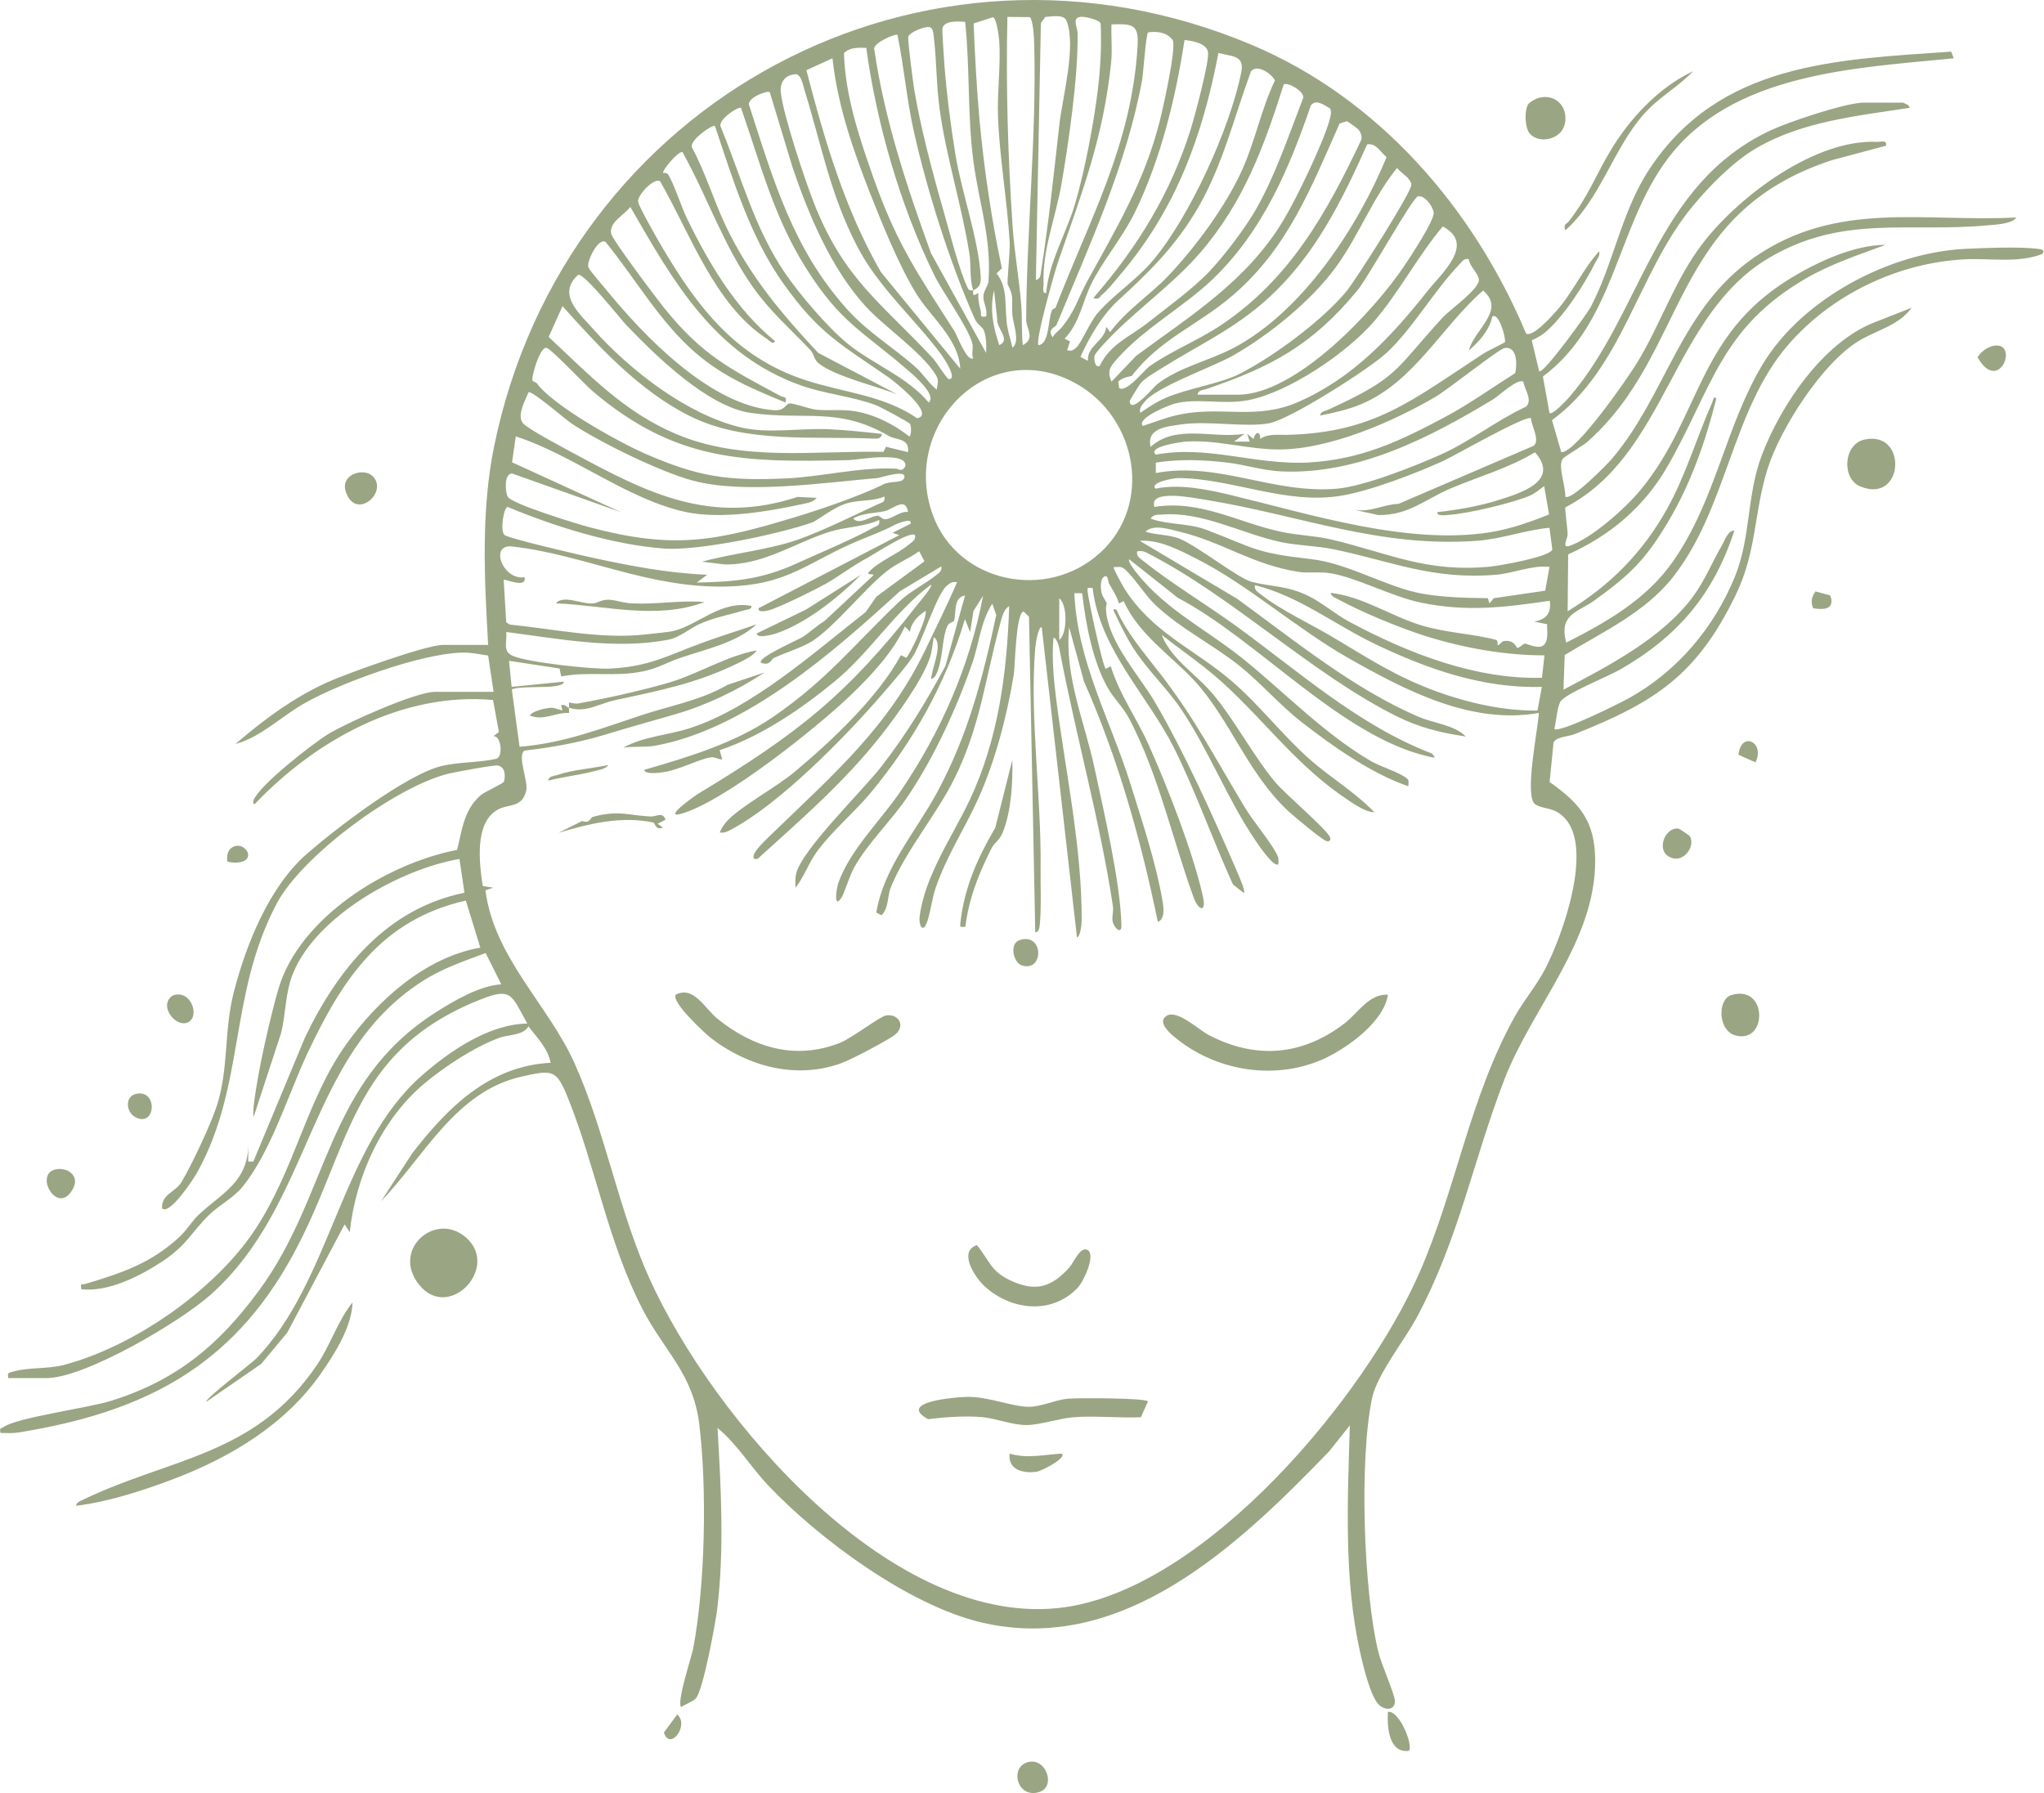 <?xml version="1.0" encoding="UTF-8"?>
<svg id="Ebene_2" data-name="Ebene 2" xmlns="http://www.w3.org/2000/svg" viewBox="0 0 195.96 171.91">
  <defs>
    <style>
      .cls-1 {
        fill: #9aa583;
      }
    </style>
  </defs>
  <g id="Ebene_1-2" data-name="Ebene 1">
    <g>
      <path class="cls-1" d="M46.8,61.85c-.36-6.3-.7-12.84.57-19.05C54.14,9.66,88.58-8.93,119.98,4.29c12.18,5.13,21.27,15.64,26.33,27.69.62.39,2.46-1.67,2.88-2.14,1.59-1.78,2.53-3.99,4.12-5.75.11.46-.17.69-.34,1.03-1.06,2.14-3,5.16-4.79,6.71-.4.34-.86.58-1.33.8l.71,2.96c.36.37,4.65-5.58,4.95-6.17,2.16-4.11,2.96-9.16,5.59-13.16,6.72-10.24,17.88-10.54,28.96-11.31l.25.64c-9.44.94-21.27,1.38-27.46,9.67-4.88,6.54-5,15.64-11.93,20.84l.63,3.49c.26.27,1.66-1.25,1.88-1.5,7.09-8.2,8.15-20.4,19.38-25.62,1.7-.79,7.16-2.63,8.87-2.63h3.75s.73.24.62.5c-5,.78-10.28,1.28-14.73,3.9-2.17,1.28-4.4,3.55-6.01,5.49-5.29,6.34-6.67,15.54-13.52,20.55l.89,3.07c1.41.1,6.47-7.24,7.33-8.67,2.25-3.73,3.61-7.99,6.31-11.45,3.49-4.48,10.7-9.9,16.62-9.63.38.02.99-.24.87.37l-5.13,1.37c-15.74,5.11-13.72,18.36-23.49,27.01-.53.47-2.21,1.38-2.4,1.68-.43.68.33,2.69.27,3.57.5.52,4.09-3.15,4.49-3.63,5.26-6.22,6.51-14.4,13.68-19.33,7.91-5.44,16.18-3.33,25.08-3.79-.37.6-1.91.68-2.63.74-7.7.74-14.02-1.06-21.11,3.15-9.33,5.54-9.73,18.81-19.5,23.9-.06.11.22,2.17.22,2.59,0,.37-.57,1.34.12,1.12,2.13-.68,5.43-3.63,6.87-5.38,5.76-6.97,5.39-14.75,14.28-20.23,2.62-1.61,6.15-3.26,9.23-3.27-2.59.96-5.16,1.79-7.58,3.18-8.32,4.79-9.05,10.61-13.38,18.12-2.22,3.84-5.47,6.57-9.49,8.38l-.05,5.45c4.1-2.49,7.2-5.64,9.54-9.83,1.78-3.19,2.83-6.83,4.32-10.18.08-.17.14-.75.39-.36-1.04,4.13-2.46,8.19-4.65,11.85s-3.68,5.07-7.03,7.48c-1.64,1.18-3.42,1.29-2.71,4.05,3.86-1.95,7.7-4.15,10.23-7.77,4.14-5.92,5.01-12.92,8.6-18.9,3.78-6.29,12.15-10.72,19.4-11.08,1.9-.09,5.23-.23,7.02,0,.35.04.73.14.37.5-2.35.89-4.92.38-7.39.5-6.43.33-12.79,3.37-16.99,8.25-5.38,6.26-5.81,15.64-11.02,22.24-2.68,3.4-6.77,5.25-10.36,7.45l-.12,3.32c4.32-2.28,9.4-4.9,12.38-8.87,1.14-1.52,1.86-3.32,2.8-4.95.25-.43.62-1.51,1.2-1.42-2,6.14-5.46,10.18-11.02,13.35-1.12.64-5.29,2.3-5.68,3.08-.28.57-.39,1.88-.55,2.57.46.44,6.28-2.46,7.17-2.96,4.6-2.56,8.12-6.71,10.13-11.62,1.56-3.83,1.12-7.8,2.59-11.67,1.82-4.79,5.86-10.79,10.78-12.72l3.59-1.41c-1.29,1.74-3.33,2.13-5.07,3.18-3.49,2.09-7.54,8.41-8.75,12.26-1.34,4.26-1.01,7.91-3.09,12.17-3.73,7.66-7.76,10.24-15.46,13.29-.57.23-1.73.22-1.97.8l-.38,3.77c2.92,2.06,4.35,3.76,4.37,7.51.04,7.75-6.02,14.06-8.7,21-3.01,7.78-4.35,15.27-8.41,22.84-1.17,2.18-3.8,5.45-4.28,7.72-1.24,5.93-.82,18.5.61,24.37.27,1.11,1.57,4.03,1.58,4.67,0,.85-.81.92-1.44.44-.87-.67-1.63-3.92-1.89-5.11-1.58-7.01-1.2-14.63-.99-21.76l-1.99,2.5c-8.63,8.93-19.77,19.62-33.39,16.38-6.93-1.65-15.51-7.98-20.38-13.12-1.68-1.77-2.97-3.96-4.86-5.51.33,5.7.66,11.65-.03,17.35-.17,1.39-1.35,7.81-2.05,8.58-.28.31-1.04.57-1.42.83-.41-.57.99-4.71,1.18-5.69,1.14-6.07,1.32-15.29.57-21.43-.6-4.87-3.34-6.96-5.45-11.05-3.31-6.41-4.48-13.61-7.11-20.15-1.13-2.82-1.45-2.81-4.5-2.12-6.34,1.44-9.31,7.67-13.44,11.93l3.01-4.62c3.38-4.36,7.36-8.34,13.24-8.64-.27-1.41-1.31-2.4-2.13-3.5-.48.9-1.91.77-2.86,1.13-2.39.9-5.17,2.73-7.13,4.37-4.12,3.47-6.57,8.94-7.14,14.24l-.49-.75-5.5,10.38-2.5,3-5.25,3.62c-.23-.21,4.36-3.71,4.76-4.12,7.23-7.45,8.07-20.27,15.87-27.13,2.67-2.35,6.46-4.95,10.13-5-1.55-2.82-1.5-3.51-4.63-2.25-12.44,5.01-12.26,14.19-17.83,24.42-5.88,10.81-14.36,15.08-26.23,17.02-.6.1-1.21.07-1.81.06-.13-.56.07-.4.31-.58,1.27-.9,8.09-1.82,10.25-2.49,6.34-1.97,10.39-5.39,14.2-10.56,6.82-9.25,6.32-19.95,17.02-26.73,1.74-1.1,4.17-2.53,6.23-2.65l-1.5-3c-2.18.81-4.16,1.47-6.13,2.74-11.07,7.16-10.37,21.2-20.24,30.02-2.88,2.57-12.02,7.99-15.76,7.99H.79c-.09-.55.04-.5.49-.63,1.54-.43,3.3-.22,4.87-.64,6.72-1.78,14.47-7.17,18.3-12.96s4.92-12.42,8.74-17.77c3.02-4.24,7.58-8.34,12.86-9.27l-1.39-4.51c-8.13,1.84-11.85,7.57-15.16,14.59-1.88,3.99-3.47,9.38-6.21,12.8-.91,1.14-2.28,1.79-3.25,2.75-1.79,1.77-2.15,2.93-4.52,4.48-2.15,1.41-5.16,2.93-7.73,2.64-.07-.66.01-.4.37-.5,3.49-1.05,6.27-1.96,9.02-4.49.73-.68,1.23-1.55,1.86-2.14,2.18-2.07,4.8-3.14,4.76-6.86v1.75s.49,0,.49,0l4.96-11.92c3.15-6.54,7.8-12.33,15.28-13.85l-.48-3.24c-5.63.96-13.69,5.43-15.94,10.93-.8,1.94-.67,3.84-1.18,5.82l-2.62,8c-.05-.52,0-1.03.07-1.55.36-2.87,1.49-7.9,2.3-10.7,2.01-6.9,10.4-12.06,17.14-13.37.5-1.95.63-3.8,2.26-5.24.36-.32,2.2-1.13,2.24-1.31.15-.58.11-1.4-.59-1.54-.34-.07-4.1.63-4.73.78-5.04,1.24-14.07,7.86-16.5,12.51-4.59,8.77-2.97,17.33-7.57,25.68-.29.54-2.65,4.19-3.39,3.49-.08-1.37,1.27-1.54,1.86-2.52.99-1.66,2.81-5.53,3.4-7.35,1.14-3.55.66-7.18,1.62-10.88,1.19-4.6,3.4-10.1,7.01-13.25,2.78-2.42,9.45-7.54,12.86-8.4,1.6-.4,3.73-.34,5.28-.7.68-.16.51-2.22-.26-2.17l.52-.4-.56-3.07c-8.71-.78-17.02,3.86-22.84,9.97-.19.04-.17-.25-.12-.37.59-1.46,5.66-5.42,7.17-6.34,1.77-1.08,8.38-4.04,10.21-4.04h5.63l-.52-3.48c-.89-.13-1.69-.32-2.61-.28-3.94.13-11.64,2.92-15.1,4.91-2.17,1.25-4.11,3.2-6.52,3.85,2.7-2.32,5.63-4.5,8.91-5.96,1.78-.8,9.38-3.54,10.97-3.54h4.38ZM98.74,1.64l-2.16-.02c-.15,6.65.05,13.42.5,20.08.17,2.54.64,5.08.83,7.6.09,1.18.02,2.58.14,3.79,1.25-.61.33-1.62.33-2.41.05-8.66,1.01-17.85.77-26.47-.01-.54-.1-2.28-.42-2.57ZM96.61,27.28c-.09-.18.24-3.25.19-4.07-.24-3.96-.97-8.09-1.12-11.99-.09-2.35.27-4.98.12-7.26-.03-.45-.26-2.25-.61-2.31l-1.85.6c.13,3.12.29,6.24.57,9.3.44,4.7,1.16,9.58,2.14,14.17l-.51.49c1.18,1.43.71,3.42,1.05,5.21.12.65.34,1.27.47,1.91.77-.52.07-2.3,0-3.13-.13-1.48.24-1.6-.45-2.93ZM99.31,26.84c.48-.1.44-.5.5-.87.75-4.71,1.21-9.26,1.75-14,.31-2.75,1.64-7.46.7-9.96-.26-.69-1.45-.41-2.04-.39l-.43.59-.48,24.62ZM100.3,28.09c.26-3.03,1.94-5.72,2.78-8.59.91-3.08,1.82-7.86,2.19-11.06.24-2.05.35-4.13.25-6.19-.12-.36-1.51-.67-1.87-.64-.94.06-.35.98-.34,1.6.07,4.01-.85,10.42-1.55,14.47-.55,3.15-1.85,6.31-1.71,9.54.01.3-.19.93.25.87ZM93.3,27.84c-.36-1.13-.19-2.4-.36-3.5-.73-4.65-2.22-9.23-2.86-13.91-.31-2.25-.29-4.69-.56-6.95-.05-.41-.08-.92-.58-.89-.45.02-1.71.49-1.86.92-.09.28.48,4.55.59,5.22.62,3.62,1.73,7.81,2.75,11.36.58,2.02,1.53,5.83,2.38,7.57.13.27.46.15.49.18.09.09-.25.75.5.25-.03.57.07,1.13.22,1.67.12.43-.18.7.53.58.16-.64-.27-1.31-.26-1.88,0-.62.45-.99.49-1.51.29-4.15-.93-7.55-1.45-11.51-.58-4.4-.32-8.94-.79-13.34-.62-.06-2.04-.16-2.18.64-.04.22.16,2.94.19,3.47.21,2.75.62,5.96,1.07,8.68.61,3.65,2.21,8.06,2.41,11.62.04.65-.09,1.07-.74,1.33ZM101.2,29.49c3.25-8.46,7.28-15.53,7.86-25.03.13-2.15-.45-2.18-2.5-2.12-.05,1.19.09,2.4-.03,3.59-.73,7.23-2.8,12.54-5.09,19.17-.34.99-2.22,7.61-1.88,7.99,1.03-.11.9-2.29,1.27-3.3.07-.2.34-.23.37-.3ZM101.7,31.49c1.36-1.59,1.67-2.96,2.56-4.57,2.83-5.15,5.46-9.52,6.93-15.32.31-1.24,1.61-7,1.24-7.76-.57-.75-1.48-.85-2.36-.74-.21.2-.46,3.91-.57,4.55-1.51,8.24-5.11,15.97-8.21,23.5-.08.2-.95.42-.36,1.19.17-.38.55-.59.77-.86ZM86.05,3.34c-.14-.16-2.28.73-2.24,1.35.98,6.74,3.13,13.2,5.44,19.57l5.29,9.58c.03-.72.04-1.46-.21-2.15-.13-.37-.63-.55-.88-1.12-2.36-5.3-4.56-12.27-5.83-17.93-.69-3.05-.95-6.24-1.58-9.3ZM104.8,28.59c4.24-4.87,7.43-10.04,9.37-16.25.37-1.2,1.8-6.48,1.64-7.37-.15-.82-1.52-1.07-2.25-1.13-.85,5.56-2.26,11.33-4.71,16.42-1.17,2.43-3.16,4.77-4.25,7-.81,1.67-1.12,3.76-2.54,5.21l.52.26-.27.86c.43.07.56.01.87-.26.45-.39,1.32-2.44,2-3.25,1.5-1.77,3.8-3.25,5.37-5.13,3.55-4.24,7.38-12.65,8.46-18.06.32-1.62-.98-1.48-2.2-1.81-1.53,8.05-4.14,15.11-9.51,21.37-.45.53-1.15,1.42-1.66,1.81-.24.18-.18.5-.83.32ZM83.05,4.59c-.76-.03-1.56-.06-2.14.5.12,4.14,1.51,8.23,2.89,12.13,2.22,6.26,4.26,9.13,7.71,14.54.27.43,1.18,2.96,1.79,2.58-.21-.5.06-.98-.1-1.5-.53-1.7-2.81-4.77-3.69-6.58-3.21-6.59-5.47-14.42-6.46-21.67ZM79.8,5.59l-2.49,1.14c1.74,6.7,3.67,13.3,7.14,19.35l7.61,9.27c-.14-2.85-2.78-4.89-4.2-7.17-1.64-2.64-3.26-6.65-4.42-9.59-1.65-4.19-3.14-8.48-3.63-13ZM111.95,26.5c2.63-2.75,5.59-6.76,7.15-10.24,1.24-2.77,1.82-5.81,3.13-8.55-.35-.67-1.71-1.6-2.3-.87-1.61,4.37-2.68,8.91-5.02,12.98-2.17,3.77-4.79,6.31-7.73,9-1.53,1.41-2.75,3.51-3.6,5.4l.72.37c-.09-1.47,1.61-1.87,1.76-3.25l.37.5c1.53-2.08,3.81-3.55,5.53-5.35ZM76.22,7.12c-1.02.09-1.47.82-1.36,1.78.25,2.2,2.36,8.53,3.25,10.76,2.89,7.2,6.43,9.41,11.32,14.68.29.31,1.37,1.99,1.5,2,.99.1-.54-2.15-.67-2.33-2.57-3.47-6.05-6.45-8.09-10.41-2.61-5.04-3.41-9.72-5.04-14.96-.13-.43-.32-1.58-.9-1.53ZM115.97,26c1.37-1.44,3.46-4.2,4.44-5.93,1.88-3.29,3.17-7.18,4.54-10.71.07-.61-1.5-1.53-1.88-1.26-1.9,6-3.85,11.31-8.01,16.13-2.49,2.89-5.71,5.17-8.39,7.86-.36.36-1.61,1.65-1.73,2-.06.17-.04,1.19.48,1.01,1.02-2.14,2.9-2.8,4.61-4.15,1.89-1.49,4.3-3.23,5.93-4.94ZM73.8,8.84c-.22-.2-2.32.57-1.96,1.31,2.32,7.16,4.19,13.72,9.33,19.45,2.09,2.33,4.44,3.66,6.63,5.62.74.67,1.22,1.51,2,2.13.1-.68.25-.88-.13-1.48-1.37-2.17-4.98-4.6-6.78-6.61-3.25-3.62-5.36-8.65-6.91-13.22l-2.18-7.2ZM127.5,10.39c-.51-.28-1.31-.94-1.82-.3-2.12,6.15-4.62,12.05-9.37,16.63-2.82,2.72-6.63,4.73-9.26,7.74-.66.76-.92,1.11-.49,2.13l2.38-2.49c5.29-3.89,10.58-7.16,14.07-12.93,1.24-2.04,3.8-7.36,4.43-9.57.1-.36.26-.88.07-1.21ZM71.05,10.34c-.23-.18-2.26,1.14-1.96,1.81,1.99,4.81,3.23,9.74,6.2,14.07,1.42,2.07,4.07,5.18,6,6.75,2.39,1.94,5.65,3.13,7.75,5.62.79-.7-1.37-2.55-1.88-2.99-4.41-3.85-6.59-4.6-9.97-10.03-3.04-4.87-4.28-9.88-6.15-15.23ZM130.23,12.41c-.06-.08-1.03-.78-1.1-.79l-.7.22c-2.76,6.2-4.96,11.94-10.26,16.49-3.34,2.87-6.91,4.12-9.66,7.7-.04.06-.77.07-1.3.54l.09.64c.72.46,2.37-1.72,2.94-2.12,2.02-1.42,4.69-2.5,6.79-3.9,6.62-4.42,10.16-10.76,13.48-17.79.08-.36-.05-.71-.28-.99ZM68.55,12.09c-.23-.21-2.52,1.4-2.21,2.06,1.31,2.41,2.07,5.06,3.25,7.53,2.26,4.73,5.3,8.36,8.85,12.15l7.62,4c-1.96-.81-6.05-1.74-7.6-3.02-.44-.37-.42-.87-.76-1.24-1.93-2.04-3.83-3.67-5.49-6.01-2.86-4.04-4.39-8.69-6.78-12.98-.45-.1-1.98,1.81-1.86,1.99.01.02.37-.04.5.18.63,1.06,1.2,2.97,1.78,4.17,2.1,4.32,4.71,8.74,8.46,11.79-.22.39-.56-.08-.78-.22-5.02-3.27-7.37-10.12-10.25-15.12-.6-.35-2.22,1.37-2.1,1.99.1.53,2,3.84,2.43,4.56,3.4,5.7,6.99,10.32,13.51,12.49,3.64,1.22,7.56,1.45,10.81,3.69,1.83-.37-2.28-3.6-2.64-3.85-4.63-3.23-6.7-4.17-10.19-9.07-3.18-4.47-4.82-9.93-6.55-15.08ZM121.7,28.49c-3.35,3.07-6.75,4.55-10.47,6.9-.59.37-1.45.85-1.89,1.37-.11.13-1.04,1.61-1.03,1.71.08,1.31,2.33-1.4,2.62-1.63,2.17-1.68,5.07-2.26,7.46-3.55,6.55-3.52,11.79-11.54,14.54-18.22-.58-.49-1-1.38-1.86-1.23-2.38,5.34-5,10.64-9.37,14.64ZM109.31,39.59c.79-.55,1.54-1.05,2.43-1.44,2.05-.89,5.22-1.37,7-2.26,3.25-1.62,7.98-5.12,10.32-7.93.87-1.04,6.27-9.53,6.25-10.25,0-.25-.13-.33-.23-.5-.2-.34-.88-.74-1.14-1.11-2.36,2.89-3.69,6.55-5.92,9.58-2.37,3.22-6.37,6.45-9.83,8.42-1.98,1.12-7.43,3-8.51,4.49-.25.34-.47.52-.36,1.01ZM114.8,37.84h3.88c5.55,0,13.05-8.02,15.93-12.32.58-.86,2.98-4.48,2.84-5.18-.11-.55-.82-1.63-1.5-1.52-.53.09-4.73,7.7-5.79,8.99-4.32,5.26-8.26,7.36-14.51,9.49-.33.11-.76.07-.84.53ZM87.25,40.64c-.09-.16-2.88-1.65-3.31-1.81-2.19-.82-4.88-1.07-7.13-1.87-8.3-2.95-12.22-9.9-16.38-17.12-.6.79-2.06,1.47-1.84,2.56.12.59,4.39,6.27,5.11,7.16,3.64,4.49,6.16,5.73,11.12,8.4.35.19.62-.02.49.63-3.21-1.33-5.95-2.46-8.62-4.76-3.43-2.95-5.78-7.14-8.63-10.63-.7-.46-1.81,1.84-1.66,2.39.09.32,1.42,1.82,1.77,2.25,3.62,4.43,9.97,11.05,16.04,11.49,1.04.07,1.12-.61,1.46-.65.4-.05,1.94.53,2.59.6,1.14.11,2.44-.05,3.6.13,1.91.29,3.81,1.24,5.32,2.44.23-.18.18-1,.07-1.2ZM109.56,40.84c1.23-.41,2.45-.9,3.74-1.14,3.95-.74,7.18.56,11.11-1.14,5.21-2.25,8.96-6.26,12.4-10.6,1.43-1.81,4.68-4.57,1.51-6.25-2.38,2.82-4.22,6.36-6.62,9.14-2.59,2.99-8.12,6.75-12.01,7.51-2.46.48-4.91-.25-7.13.35-.49.13-3.67,1.4-2.99,2.14ZM140.8,24.84c-.44-.09-.62.23-.87.49-2.42,2.5-4.52,6.21-7,8.5-1.69,1.56-9.23,6.37-11.26,6.75-2.25.42-5.84-.27-8.43.11-1.32.19-3.36.34-2.93,2.15,2.46-2.23,6.03-.75,9-1.25l-1,.75h1.5s-.25-.75-.25-.75l.62.5c.13-.66.65-.86.64,0,.7-.54,1.7-.38,2.58-.4,8.37-.21,11.96-3.32,18.68-7.7.69-.45,1.49-.77,2.2-1.18.11-.44-.61-2.91-1.21-2.46-.3,1.35-1.25,2.38-2.25,3.25.52-2.04,3.58-3.84,1.37-5.75-3.98,3.47-6.59,8.72-11.63,10.87-1.25.54-2.67.85-4,1.12.06-.43.5-.43.8-.57,6.81-3.14,6.19-3.63,10.94-8.82.74-.8,3.6-2.78,3.48-3.67-.08-.62-.9-1.26-.97-1.94ZM60.13,31.26c-.65-.68-4.09-5.07-4.7-4.91-2.09,1.86.14,3.73,1.49,5.25,3.46,3.89,8.98,8.17,14.12,9.38,2.64.62,5.71.05,8.39.17,1.69.07,3.44.27,5.13.45-.12.47-.39.46-.8.45-5.74-.26-12.29.5-17.62-2.16-4.8-2.39-8.68-6.59-12.21-10.54l-1.33,2.95c3.89,3.63,7.25,7.23,12.29,9.34,6.3,2.64,13.24,1.55,19.81,1.68l.24-.49,2.11.52c.18-1.36-1.14-1.15-1.83-1.55-4.91-2.86-8.07-1.46-13.28-2.22-4.07-.59-9.03-5.43-11.8-8.32ZM95.8,33.09c1.14-.51-.25-1.58-.19-2.44l-.31-2.81c-.44,1.82-.07,3.53.5,5.25ZM51.43,36.7c1.53,2.16,7.8,5.64,10.37,6.77,5.14,2.26,7.99,2.66,13.63,2.39,3.48-.17,6.95-1.09,10.42-.93.38.02.58.37.94-.21.31-1.54-4.71-.62-5.36-.61-10.08.23-16.63.18-24.64-6.63-.69-.59-3.94-4.03-4.38-4.13-.62-.14-1.4,2.52-1.38,3.08.03.18.33.18.4.28ZM145.26,35.79c.2-.88.21-2.61-1.02-2.42-.55.09-5.39,3.95-6.61,4.67-4.11,2.41-10.14,5.02-14.94,5.05-3.05.02-6-.96-9.01-.75-.29.02-3.74.45-2.88,1.25,4.98-.94,9.57,1.02,14.62.75s8.82-2.06,13.13-4.37c2.33-1.24,4.46-2.78,6.69-4.18ZM105.46,53.01c5.11-4.67,3.55-12.94-2.25-16.21-8.39-4.72-16.89,3.97-13.79,12.54,2.38,6.59,10.98,8.29,16.03,3.67ZM146.05,36.6c-.53-.38-2.32,1.33-2.91,1.69-6.07,3.67-12.91,7.2-20.2,6.91-1.79-.07-3.53-.64-5.27-.85-2.33-.27-4.52-.36-6.86,0v1c6.05-1.13,11.19,2.03,17.37,1.5,2.62-.23,7.47-2.16,9.97-3.28,2.86-1.29,5.33-3.27,8.17-4.59.63-.68-.16-1.61-.27-2.37ZM84.65,46.45c.8-.39,1.83-.09,2.03-.61.36-.93-2.27-.04-2.54-.01-5.23.45-12.74,1.57-17.7.25-3.13-.83-8.83-3.63-11.57-5.43-.8-.53-3.65-3.06-4.19-3.06-.35.83-1.17,2.3-.52,3.01.56.6,3.91,2.35,4.88,2.88,7.14,3.87,13.18,6.87,21.42,4.16l1.84.09c-.3.36-.75.47-1.19.56-3.45.75-7.97,1.53-11.4.79-5.57-1.21-10.83-5.5-16.26-7.24l-.36,2.48,10.46,4.79-10.43-3.71c-.8-.05-.7,1.69-.45,2.21.33.69,6.65,2.62,7.82,2.93,8.09,2.15,12.07,1.37,19.86-1,2.48-.75,6.07-2,8.29-3.07ZM146.8,40.1c-.5-.36-7.34,3.6-8.5,4.12-2.64,1.19-6.88,2.83-9.7,3.3-5.31.9-10.46-1.66-15.68-1.69-.31,0-2.78.41-2.13,1.02,2.24-.49,5.01.08,7.25.62,7.69,1.86,16.9,4.8,24.81,3.56,1.95-.31,3.84-.98,5.66-1.71l-.47-2.72c-.51.37-.82.68-1.43.94-1.6.69-5.95,1.71-7.69,1.82-.27.02-1.18.17-1.13-.26,1.88-.21,3.95-.56,5.75-1.12,2.23-.7,6.06-1.84,3.62-4.62-2.51,1.52-5.37,2.32-8.05,3.45-2.49,1.05-4.02,2.59-6.96,2.57l-2.37-.52c1.63.3,2.78-.5,4.31-.56l12.94-5.56c.64-.51-.2-1.92-.26-2.62ZM84.8,47.6c-1.12.48-2.31.3-3.5.62-1.35.36-2.91,1.68-3.44,1.87-3.19,1.12-10.89,2.74-14.18,2.5-4.92-.36-10.48-2.1-15.01-3.99-.37.02-.75,2.26-.31,2.68.35.34,7.32,1.95,8.44,2.19,3.69.79,7.2,1.48,11,1.63l-1,.75c3.65-.07,6.23-.31,9.55-1.82,2.04-.93,5.54-2.4,7.33-3.42.34-.19.73-.21.61-.76-1.5.68-3.21.65-4.74,1.13-3.26,1.01-6.39,3.23-10.12,3.13l-2.13-.26c2.93-.81,6.41-1.13,9.24-2.13,2.28-.81,5.36-2.32,7.62-3.38.37-.17.74-.17.63-.74ZM148.55,50.6c-2.31.21-4.55,1.06-6.87,1.24-9.46.71-17.1-2.47-26.07-3.92-1.13-.18-5.53-1.08-4.93.68,4.37-.71,8.03,1.5,12.12,2.38,1.55.34,3.23.37,4.77.73,5.59,1.31,9.1,3.21,15.32,2.61.89-.09,5.75-.93,5.93-1.65l-.27-2.06ZM87.05,49.09c-.19-1.52-1.5-.26-2.18-.1-.91.22-2.16.17-3.07.72.59.7,1.72-.3,2.37-.26.18,0,.4.34.7.33.62-.01,1.44-.79,2.17-.7ZM148.56,54.34c-1.73-.17-3.45.62-5.12.76-6.16.51-10-1.29-15.58-2.44-1.64-.34-3.4-.34-5.06-.69-3.72-.79-7.52-2.95-11.39-2.64-.43.03-.82-.03-1.11.39,1.72.62,3.63.41,5.4,1.09,4.65,1.78,4.57,2.18,9.97,2.79,3.43.39,6.84,2.44,10.07,3.19,2.11.48,4.74.53,6.9.56l.16.5.41-.5,4.93-.72.41-2.27ZM85.55,51.09l1.75-.88c.22-.64-1.37.03-1.44.07-1.32.69-2.01.91-3.48,1.52-5.03,2.1-6.74,4.28-12.72,4.43-7.51.19-13.68-3.07-20.56-3.84-2.23-.25-.88,3.28,1.19,2.95.24,1.13-1.89.13-2,.25l.24,4.07.35.22c4.22.42,8.81,1.43,13.02.94.73-.09,2.1-.19,2.71-.34,2.38-.6,4.52-2.95,7.43-2.39.06.36-.44.34-.7.42-1.48.46-2.91.68-4.35,1.35-.86.4-1.85,1.26-2.88,1.46-5.05.99-10.52-.08-15.57-.73.09.95-.4,1.81.6,2.28,1.31.61,7.6,1.31,9.27,1.23,3.8-.18,5.51-1.21,8.82-2.44,1.75-.65,3.56-1.19,5.31-1.81-1.93,1.79-4.88,2.38-7.38,3.24-1.21.41-2.06.97-3.5,1.27-2.7.57-5.22-.03-7.86.49l-.15-.76-4.85-.74.25,2.5,5-.5c.02.37-.88.43-1.15.47-.62.08-3.61-.01-3.83.3l.74,5.47c4.24-.33,7.84-1.76,11.8-3.06,2.74-.9,5.58-1.39,8.13-2.87l3.56-1.19c-2.56,1.69-5.57,3.14-8.51,3.99-2.27.66-4.52,1.28-6.74,1.96-2.53.77-5.13,1.24-7.77,1.54-.73.5.41,2.98.16,3.89-.44,1.65-1.67,1.18-2.74,1.78-2.25,1.27-1.74,5.18-1.42,7.31l1.01.16-.75.25c.82,6.43,6.01,10.96,8.54,16.58,2.94,6.52,4.17,13.93,7.16,20.59,6.07,13.48,23.46,33.92,39.89,31.56,13.55-1.95,28.72-20.12,33.95-32.06,3.52-8.02,4.83-16.85,9.16-24.59.88-1.57,2.09-2.97,2.92-4.58,1.66-3.22,4.58-11.44,1.88-14.39-1.03-1.13-1.99-.82-2.84-1.34-1.12-.69.27-7.32.33-8.77-6.45,1.14-12.73-2.13-18.17-5.21-4.97-2.81-9.7-7.05-14.51-9.5-1.67-.85-3.68-1.94-5.58-1.79l9.33,5.55c5.45,3.96,11.19,8.67,17.43,11.33,1.45.62,3.4.77,4.5,1.88-2.38-.35-4.5-.87-6.67-1.96-8.07-4.03-15.61-11.38-23.71-15.55-.4-.21-.65-.33-1.13-.24-.09.45.22.62.51.86,2.86,2.28,6.03,4.16,8.97,6.29,6.04,4.38,11.72,9.52,18.77,12.23.53.55.14.38-.29.29-8.4-1.9-16.4-11.2-24.05-15.21l-4.67-3.7c-.18.19.57,1.14.76,1.37,2.79,3.5,6.71,5.4,10.11,8.14,4,3.22,7.71,7.12,12.22,9.79.97.58,2.75,1.09,3.51,1.69.29.23.14.47.16.77-3.55-1.22-7.24-3.82-10.23-6.15-2.1-1.64-3.91-3.75-5.9-5.35-2.59-2.08-5.67-3.57-8.12-5.88-.99-.93-2.06-2.7-2.98-3.46-.35-.29-.62-.16-1.02-.17-.1.08.9,1.85,1.04,2.08,2.69,4.21,6.56,5.69,10.21,8.79,2.64,2.25,4.88,5.18,7.49,7.51,2.01,1.79,4.41,3.19,6.25,5.12-.84-.02-1.78-.68-2.48-1.14-4.92-3.26-7.85-7.44-12.02-11.24-1.83-1.67-3.93-3.09-5.88-4.62.2.6.72,1.38,1.13,1.87,1.1,1.32,2.63,2.45,3.74,3.76,2.15,2.57,3.87,5.92,6.01,8.49.92,1.1,4.92,4.5,5.24,5.26.13.3-.07.49-.37.37-.49-.19-3.09-2.36-3.63-2.87-3.87-3.58-5.62-8.85-9-12.5-2.21-2.38-5.39-4.48-6.77-7.62l-.46.22c-.19-.7-.62-1.3-.96-1.93-.07-.12-.07-1.02-.56-.55-.31.3-.26,1.4,0,1.83.65,1.08.18.34.3,1.49.32,2.98,3.21,6.14,4.66,8.6,2.79,4.75,5.64,11.06,7.84,16.16.15.35.88,1.97.71,2.17l-1.05-.82c-1.92-4.2-3.61-9-5.66-13.1-2.52-5.03-7.1-9.4-7.8-15.33-.43,0-.53-.14-.48.35.09.85,1.44,7.16,1.74,7.4l.48-.25c.81,2.67,2.48,4.97,3.62,7.51,1.79,3.97,4.28,10.36,5.21,14.55.36,1.62-.42,1.37-.88.13-2.05-5.63-3.35-11.74-6.15-17.1-.62-1.19-1.45-1.91-2.05-2.95-1.47-2.52-2.17-6.25-2.49-9.14h-.75c.26,6.49,3.47,12.19,5.37,18.26,1.1,3.52,2.45,7.57,3.07,11.18.12.68.28,1.8-.44,2.07-1.62-7.88-3.82-15.7-7.08-23.05l-1.42-5.2c-.47,4.71,1.47,9.02,2.42,13.45.89,4.17,2.52,11.1,2.59,15.17.01.85-.69.25-.84-.41-.1-.45.11-.95.02-1.5-1.24-8.16-3.5-16.14-5.05-24.23-.07-.37-.22-1.38-.64-1.48-.19,1.89.03,4.16.28,6.09.89,6.82,2.45,14.1,2.42,21.03,0,.26-.11,1.55-.45,1.62l-3.38-29.75c-.38.02-.6,1.73-.63,2.11-.53,6.5.61,14.2.52,21.02-.02,1.7.09,3.79-.08,5.43-.02.22-.1.75-.43.69l-.6-30.24-.52-.51c-.75.15-.81,5.25-.94,6.06-.66,4-1.79,8.35-3.47,12.03-1.34,2.92-2.96,5.33-4.04,8.47-.35,1.02-.49,2.49-.87,3.38s-.73.08-.65-.64c.47-3.92,3.16-7.74,4.8-11.21,2.75-5.84,3.58-12.17,3.79-18.59-.55.27-.73,1.2-.88,1.74-1.41,5.16-1.87,9.68-4.32,14.68-1.73,3.54-4.7,6.95-6.17,10.58-.31.78-.17,1.94-.87,2.63l-.5-.26c.72-4.34,3.76-7.71,5.79-11.45,2.99-5.51,4.4-10.96,5.71-17.07l-.38-1.1c-1.13,1.75-1.27,3.88-1.95,5.8-1.49,4.28-3.67,9.03-6.22,12.78-1.52,2.23-3.75,4.37-5.06,6.69-.49.87-.92,2.47-1.27,2.98-.72,1.04-.45-.93-.25-1.5,1.17-3.24,4.04-5.92,5.97-8.78,3.85-5.68,6.61-11.95,7.9-18.73l-.92,1.45-.33,2.04-.49-1.25c-1.83,6.15-4.93,11.69-9.01,16.62-1.55,1.88-3.84,3.79-5.24,5.76-.77,1.07-1.19,2.38-2,3.38-.01-.44-.04-.88.06-1.32.5-2.29,6.39-7.99,8.19-10.32,2.37-3.06,4.31-6.23,6.13-9.63l1.88-6.75c-1.18.18-.8,1.69-1.07,2.45-.02.06-.46.13-.62.47-.57,1.21-.4,3.52-1.18,4.83-.56.53-.36.13-.29-.29.16-.9,1.02-2.9.16-3.47-.12.64-.17,1.39-.38,2-.74,2.17-3.17,5.5-4.63,7.37-3.5,4.47-7.69,8.09-11.87,11.88-.34.08-.47-.02-.37-.37.16-.56,1.39-1.68,1.86-2.14,5.86-5.68,11.03-10.1,14.63-17.62,1.02-2.12,2.06-4.23,3-6.38-.48-.09-.68.08-1.02.36-.88.72-2.34,5.26-3.14,6.61-.57.96-2.21,2.83-3.01,3.75-3.49,4.05-9.83,10.53-14.5,12.99-.35.19-.67.35-1.09.28.19-.48.49-.9.86-1.26,1.54-1.49,4.49-3.02,6.39-4.61,3.57-2.99,7.94-7.12,10.12-11.13l.5.25c.29-.16,2.06-3.83,1.87-4.5-.71.45-1.39,1.13-1.5,2l-.49-.5c-1.12,2.45-3.28,4.76-5.24,6.63-3.24,3.1-12.09,10.17-16.19,11.32-1.87.52,1.29-1.72,1.6-1.9,9.54-5.78,14.22-9.42,21.07-18.19.21-.27,1.44-1.67,1.26-1.87-3.52,2.62-5.8,6.44-9.2,9.25-3.2,2.65-7.1,5.3-11.06,6.62l.25.88c-.38.03-.67-.25-1.06-.2-1.05.12-3.1,1.23-4.59,1.43-.37.05-1.7.25-1.85-.22,4.19-1.21,8.69-2.56,12.33-5.05,5.22-3.57,7.85-7.01,12.16-11.1,1.06-1,2.47-1.68,3.5-2.5.29-.24.6-.41.51-.86l-3.98,2.39c-6.33,5.79-14.73,13.21-23.45,14.8-.94.17-2.08.04-3.06.19,1.92-1.08,4.28-1.19,6.38-1.87,6.02-1.95,11.95-7.3,16.86-11.13l1.03-1.48,4.61-3.39-.51-.96c-1.07.75-2.18,1.16-3.22,2-2.08,1.68-4.93,5.26-7.01,6.6-.98.63-2.57,1.1-3.7,1.63-.28.13-.32.77-1.21.47-.58-.41,3.64-2.27,3.92-2.45.74-.46,1.37-1.11,2.13-1.55l4.69-4.38c.1-.25-.78.06-.38-.38.91-.97,2.83-1.74,3.86-2.64.29-.25.62-.39.52-.85-.48-.44-3.83,1.78-4.49,2.14-1.62.87-2.78,1.8-4.07,2.53-.96.53-4.63,2.38-5.58,2.57-.24.05-.93.19-.86-.23l13.5-7.01-.75-.25ZM148.56,57.6c-4.35.63-7.93,1.08-12.31.18-2.85-.59-6.12-2.39-8.68-2.82-1.09-.18-2.12.02-3.11-.14-4.45-.7-7.31-2.89-11.4-3.85-.97-.23-2.45-.75-3.25,0,1.02.34,2.32.27,3.31.69,1.78.75,5.58,3.78,6.88,4.12,1.92.5,3.35.34,5.41,1.34,1.34.65,2.63,1.79,3.99,2.51,5.57,2.98,12.03,5.52,18.43,5.35l.24-2.15c-3.77,0-7.7-.7-11.3-1.82-2.48-.77-6.18-2.3-8.46-3.54-.28-.15-.68-.28-.74-.63,3.03.34,5.67,2.16,8.56,3.07,2.45.77,5.05.84,7.28,1.43.23.06.15.48.17.5.14.09.34-.34.6-.38,1.05-.15,1.19.66,1.27.65.33-.03.51-.37.75-.41.09-.01,1.15.48,1.63.25.7-.33.47-1.47.49-2.11l-1.25-.25c1.15-.18,1.69-.82,1.5-2ZM147.81,65.85c-5.63.17-11.01-1.72-16.01-4.12-3.84-1.84-7.27-4.59-11.49-5.63-.09.52.34.69.67.96,1.67,1.35,4.91,2.89,6.91,4.09,3.4,2.03,6.01,3.75,9.86,5.15,2.99,1.09,6.47,1.87,9.65,1.82l.42-2.26ZM101.55,61.35c.79-.58.81-3.38,0-4v4Z"/>
      <path class="cls-1" d="M44.72,118.68c3.29,2.97-1.99,8.33-4.78,4.16-2.2-3.29,1.95-6.71,4.78-4.16Z"/>
      <path class="cls-1" d="M7.29,144.36c.06-.37.46-.48.75-.62,8.36-4.01,16.45-4.17,22.36-12.9,1.29-1.91,1.97-4.2,3.4-5.98-.08,2.37-1.7,4.9-3.04,6.83-3.39,4.87-8.66,8.03-14.14,10.11-2.9,1.1-6.26,2.19-9.32,2.56Z"/>
      <path class="cls-1" d="M178.75,42.14c4.17-.9,3.8,6.19-.37,4.51-1.88-.76-1.64-4.08.37-4.51Z"/>
      <path class="cls-1" d="M146.63,12.77c-.44-.55-.51-2.24-.09-2.82,1.67-1.49,3.96-.25,3.47,1.96-.32,1.46-2.49,1.96-3.38.86Z"/>
      <path class="cls-1" d="M165.98,95.4c3.56-1.08,3.47,4.83.32,3.84-1.61-.51-1.64-3.44-.32-3.84Z"/>
      <path class="cls-1" d="M162.31,6.84c-1.5,1.56-3.28,2.47-4.74,4.13-2.93,3.34-4.17,8.19-7.51,11.12-.18-.67.12-.59.31-.83,1.89-2.4,2.51-4.26,3.99-6.75,1.84-3.1,4.66-6.14,7.95-7.68Z"/>
      <path class="cls-1" d="M35.73,45.65c1.56,1.56-1.68,4.35-2.59,1.45-.51-1.65,1.74-2.29,2.59-1.45Z"/>
      <path class="cls-1" d="M98.73,168.9c1.62-.25,2.5,2.42.89,2.91-2.19.67-2.91-2.6-.89-2.91Z"/>
      <path class="cls-1" d="M5.22,112.14c1.11-.32,2.47.5,1.79,1.8-1.43,2.7-3.72-1.23-1.79-1.8Z"/>
      <path class="cls-1" d="M162,80.15c.53.9-.42,2.35-1.51,2.15-1.91-.36-.98-3.05.44-2.86.06,0,1.03.66,1.06.71Z"/>
      <path class="cls-1" d="M16.72,95.39c1.69-.46,2.53,2.29,1.14,2.68-.94.26-2.14-1.09-1.78-2.04.08-.27.36-.57.64-.64Z"/>
      <path class="cls-1" d="M135.06,167.86c-1.94.22-2.08-2.31-2-3.75,1.14-.13,2.47,3.29,2,3.75Z"/>
      <path class="cls-1" d="M191.26,33.13c2.31-.24.36,4.71-1.67,1.12.32-.54,1.04-1.06,1.67-1.12Z"/>
      <path class="cls-1" d="M12.97,104.89c2.13-.58,2.03,3.09.14,2.28-1.07-.46-1.14-2-.14-2.28Z"/>
      <path class="cls-1" d="M168.3,73.09l-1.63-.73c.25-2.33,2.59-1.2,1.63.73Z"/>
      <path class="cls-1" d="M21.8,82.59c-.1-.63.05-1.21.67-1.46.57-.17,1.05.11,1.29.63.27,1-1.33,1.06-1.96.83Z"/>
      <path class="cls-1" d="M173.84,58.32c-.27-.55-.16-1.13.21-1.62l1.41.38.12.39c.11,1.06-.95.95-1.74.85Z"/>
      <path class="cls-1" d="M64.92,164.37c1.2.98-.68,3.56-1.27,1.73l1.27-1.73Z"/>
      <path class="cls-1" d="M133.06,95.35c-.35,2.62-4.04,5.26-6.37,6.26-4.71,2.01-10.32,1.02-14.22-2.3-.46-.4-1.5-1.37-.63-1.92,1.01-.64,3.08,1.33,3.99,1.81,4.55,2.4,9.03,2.02,13.09-1.1,1.27-.98,2.3-2.82,4.13-2.74Z"/>
      <path class="cls-1" d="M64.8,95.35c1.72-.86,2.75,1.33,4.02,2.35,3.46,2.77,7.48,3.96,11.73,2.27,1.14-.46,3.83-2.54,4.4-2.62,1.31-.19,1.94,1.16.69,1.97-.98.64-4.03,2.28-5.1,2.65-4.26,1.5-8.83.27-12.33-2.41-.65-.5-3.9-3.51-3.42-4.2Z"/>
      <path class="cls-1" d="M110.05,134.36l-.67,1.51c-2.11.09-4.36-.16-6.45,0-1.39.1-3.18.74-4.52.75s-2.94-.64-4.24-.76c-1.65-.14-3.55-.01-5.19.2-3.02-1.66,2.55-2.11,3.71-2.14,2.12-.04,4.27.95,5.99.95,1.15,0,2.49-.67,3.74-.78.96-.08,7.4-.07,7.63.26Z"/>
      <path class="cls-1" d="M104.3,119.86c.75.51-.42,3.02-1,3.62-2.48,2.58-6.34,2.15-8.87-.13-.95-.86-2.6-3.36-.78-3.98,1.21,1.45,1.29,2.47,3.16,3.36,2.47,1.17,3.99.7,5.74-1.25.34-.38,1.06-2.1,1.75-1.62Z"/>
      <path class="cls-1" d="M111.16,64.49c3.54,4.6,5.25,8.07,8.19,12.93.85,1.39,2.25,3.02,2.96,4.29.23.4.31.67.24,1.13-.38.43-1.97-1.94-2.16-2.22-2.67-3.9-4.51-8.72-7.14-12.61-1.43-2.12-3.32-3.82-4.71-6.05-.52-.84-1.14-2.05-1.55-2.95-.08-.18-.51-.81.05-.55,1.03,2.29,2.6,4.06,4.1,6.02Z"/>
      <path class="cls-1" d="M54.55,67.85c.02-.16-.02-.34,0-.5.33.05.6.15.95.08,2.55-.46,6.28-1.28,8.74-2.02,2.75-.83,5.4-2.52,8.31-3.06-.33.52-1.15.9-1.7,1.18-3.97,1.97-7.65,2.68-11.9,3.6-1.55.33-2.79,1.24-4.4.72-.02.16.03.33,0,.5-1.33-.06-2.42.79-3.75.25.21-.44,1.5-.7,1.91-.74.47-.04.78.16,1.21.25l-.12-.5c.37-.12.53.18.75.25Z"/>
      <path class="cls-1" d="M92.55,88.85c-.43,0-.53.14-.48-.35.37-3.4,1.65-6.25,3.35-9.15l1.63-6.49c.06,2.15-.1,4.94-.92,6.95-.31.76-.77.95-1.04,1.46-1.23,2.4-2.21,4.87-2.54,7.59Z"/>
      <path class="cls-1" d="M57.23,57.76c1.34-.61,1.84.02,3.43.09,2.33.11,4.6-.33,6.89-.13-4.65,1.73-9.5.32-14.25.12.79-.96,2.94.38,3.94-.08Z"/>
      <path class="cls-1" d="M82.55,55.1c-2.14,2.15-5.22,4.63-8.12,5.62-.25.09-1.91.56-1.87,0l4.71-2.28,5.28-3.34Z"/>
      <path class="cls-1" d="M101.8,139.36c.49.42-1.96,1.67-2.39,1.73-1.31.2-2.81-.18-2.61-1.73,1.72.51,3.28.09,5,0Z"/>
      <path class="cls-1" d="M63.8,78.59l-.75.38.5.37c-.71.3-.74-.45-.92-.49-3.1-.64-6.13.11-9.08.99l2.26-1.13c.83.28.69-.31,1.08-.41,2.43-.65,3.27-.13,5.53-.02.49.02,1.12-.5,1.38.31Z"/>
      <path class="cls-1" d="M97.72,90.14c2.35-.82,2.4,3.08.26,2.42-.84-.26-1.23-2.08-.26-2.42Z"/>
      <path class="cls-1" d="M58.3,73.35c-.13.36-1.13.53-1.5.62-1.4.36-2.86.51-4.25.87.08-.46.52-.42.84-.53,1.48-.51,3.36-.64,4.91-.96Z"/>
    </g>
  </g>
</svg>